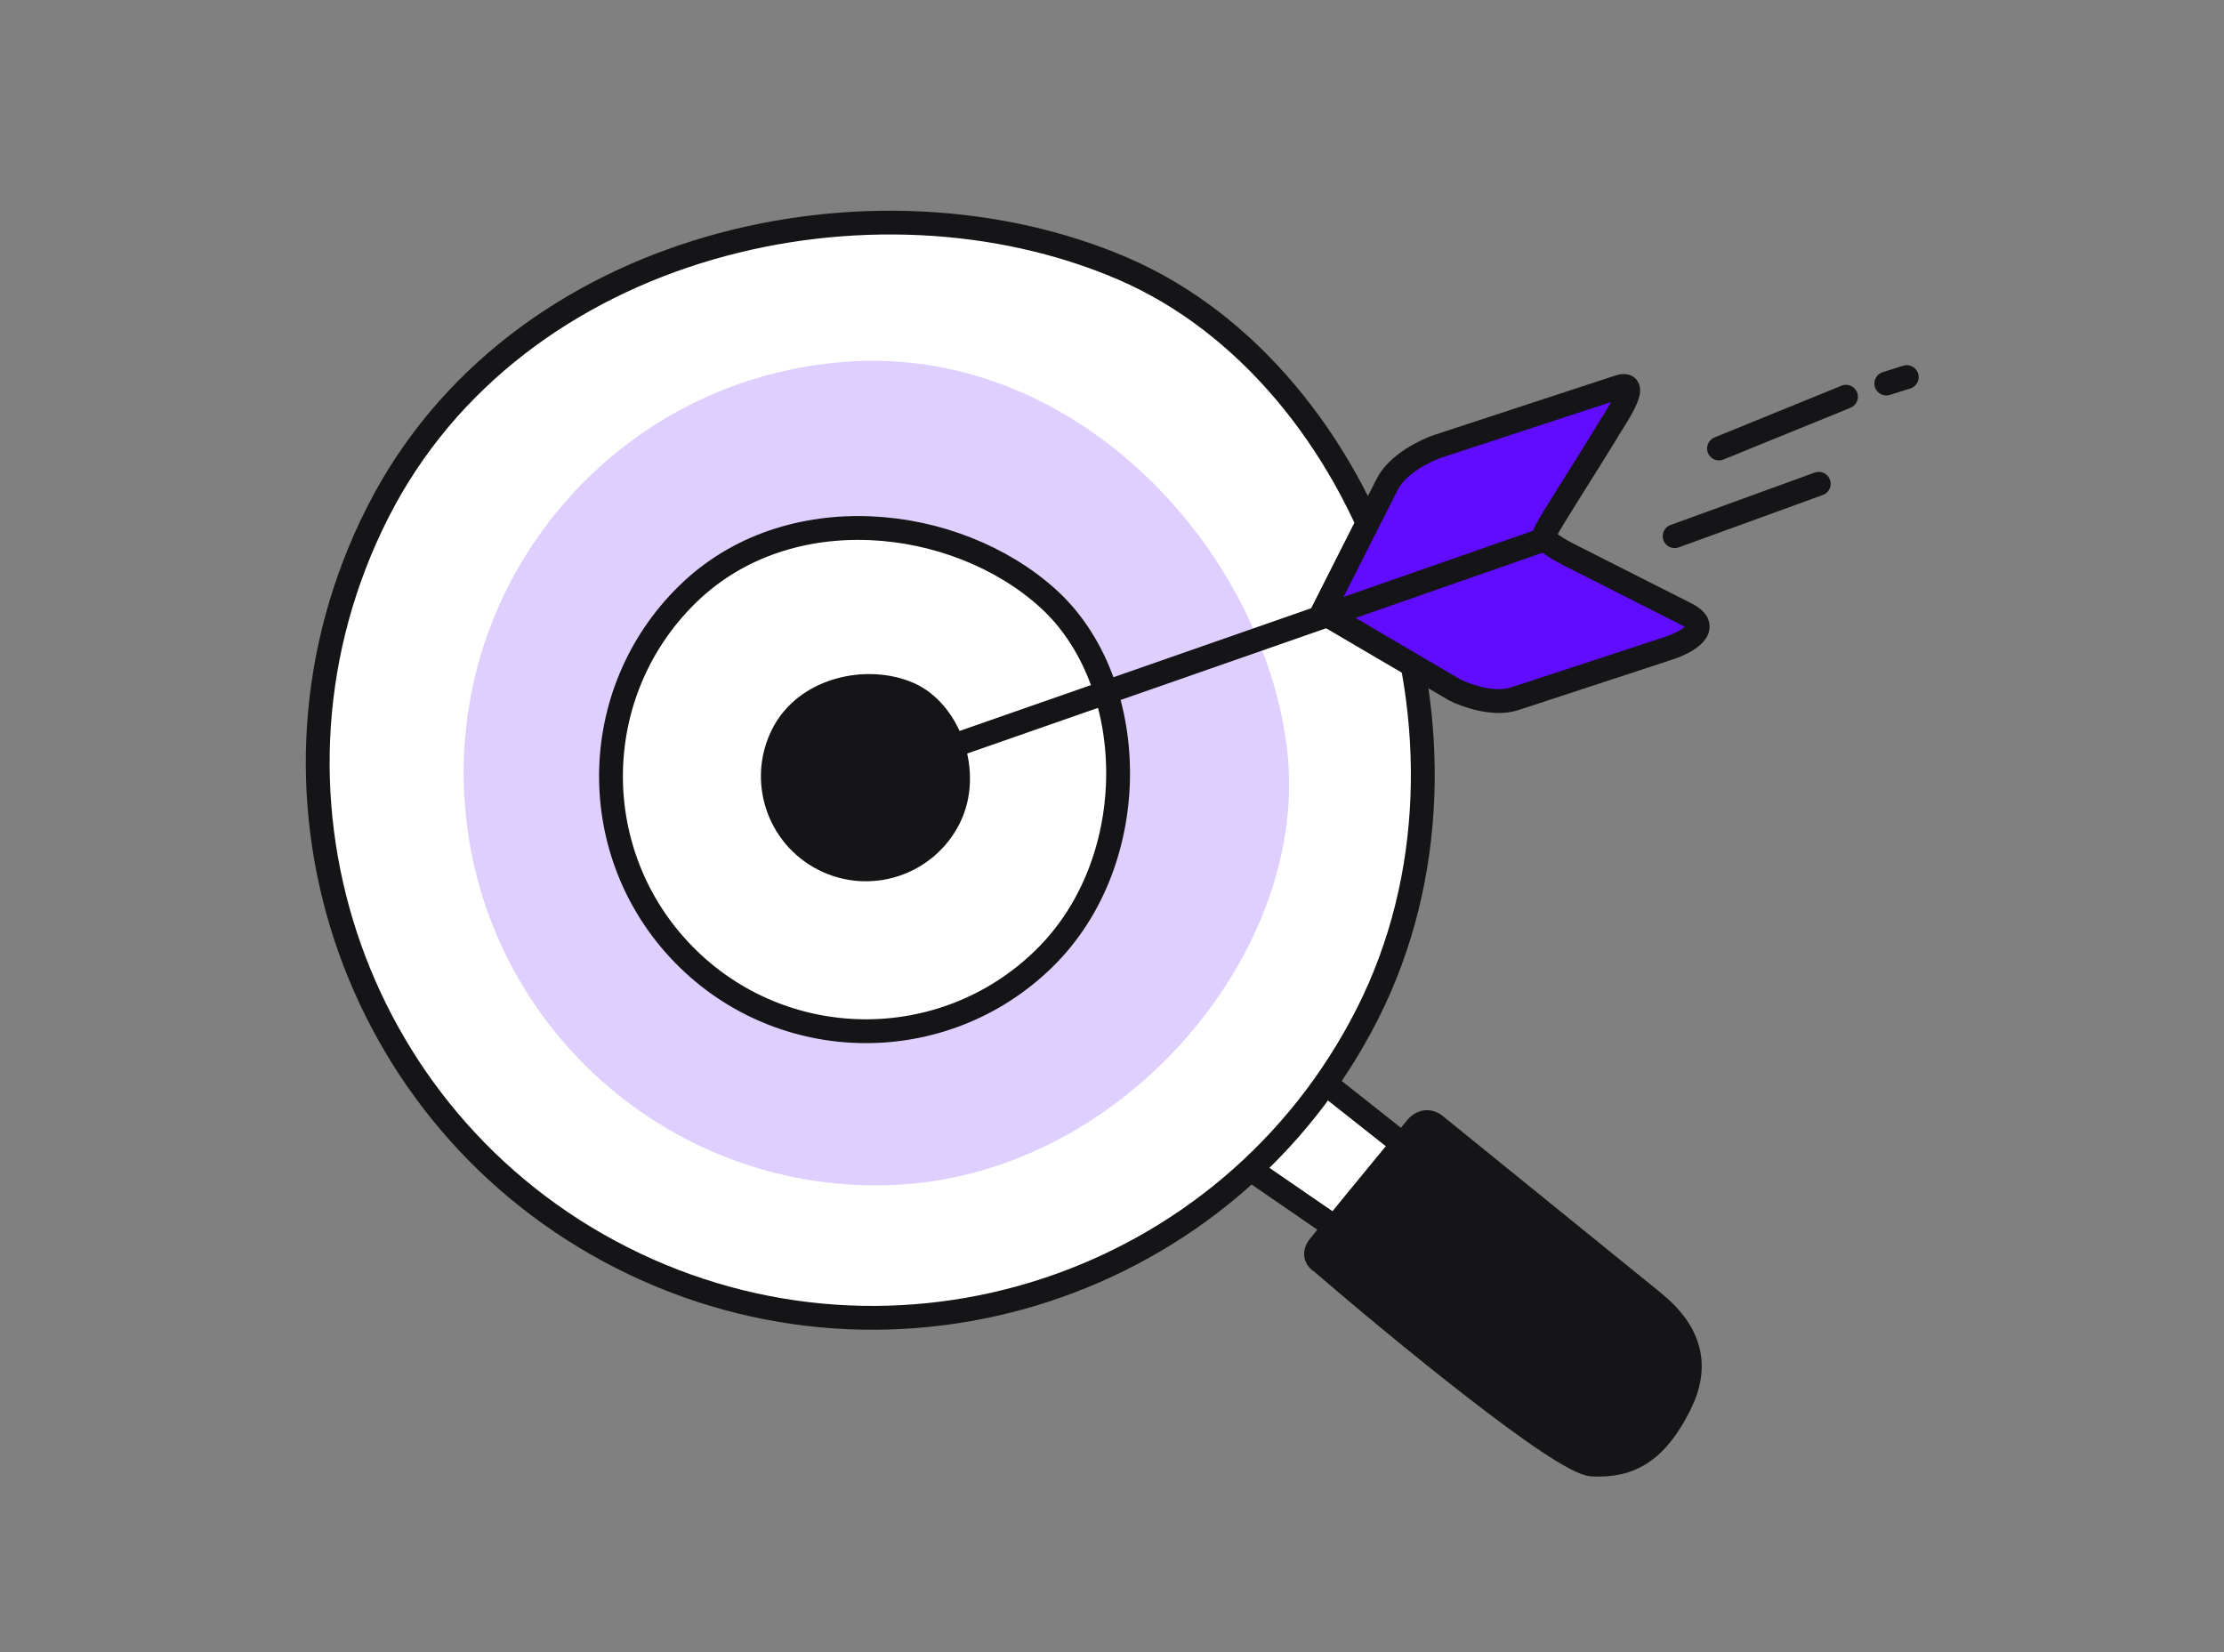<?xml version="1.0" encoding="UTF-8"?> <svg xmlns="http://www.w3.org/2000/svg" width="140" height="104" viewBox="0 0 140 104" fill="none"><rect x="0" y="0" width="140" height="104" fill="#808080" stroke="none"/><path d="M92.032 74.989L80.694 66.025L75.025 71.067L88.064 80.031L92.032 74.989Z" fill="white" stroke="#151417" stroke-width="1.5"></path><path d="M86.083 63.813C77.381 81.01 56.376 87.892 39.167 79.184C21.959 70.476 15.063 49.476 23.765 32.279C32.467 15.082 55.099 10.199 70.68 16.908C86.261 23.617 94.785 46.616 86.083 63.813Z" fill="white"></path><path d="M39.167 79.184L38.829 79.853L39.167 79.184ZM85.414 63.474C76.899 80.301 56.346 87.036 39.506 78.515L38.829 79.853C56.407 88.748 77.863 81.719 86.752 64.151L85.414 63.474ZM39.506 78.515C22.667 69.994 15.919 49.445 24.434 32.618L23.096 31.94C14.206 49.507 21.251 70.959 38.829 79.853L39.506 78.515ZM24.434 32.618C32.919 15.85 55.083 11.008 70.384 17.597L70.977 16.219C55.116 9.389 32.015 14.313 23.096 31.94L24.434 32.618ZM70.384 17.597C77.938 20.849 83.839 28.085 86.778 36.67C89.714 45.249 89.659 55.085 85.414 63.474L86.752 64.151C91.209 55.344 91.242 45.081 88.197 36.184C85.154 27.294 79.004 19.675 70.977 16.219L70.384 17.597Z" fill="#151417"></path><path d="M56.65 74.57C42.349 75.412 30.074 64.494 29.232 50.184C28.39 35.874 39.3 23.592 53.6 22.75C67.9 21.909 79.5 34.62 81.017 47.136C82.534 59.653 70.95 73.729 56.65 74.57Z" fill="#DFCFFF"></path><path d="M65.73 60.335C59.405 66.533 49.25 66.426 43.048 60.097C36.847 53.767 36.946 43.612 43.272 37.415C49.596 31.217 60.165 32.434 65.953 37.653C71.742 42.872 72.055 54.138 65.73 60.335Z" fill="white" stroke="#151417" stroke-width="1.5" stroke-linecap="round" stroke-linejoin="round"></path><path d="M60.401 51.855C58.755 55.108 54.781 56.41 51.525 54.763C48.27 53.115 46.965 49.142 48.611 45.889C50.258 42.635 54.539 41.711 57.487 42.98C60.435 44.25 62.048 48.601 60.401 51.855Z" fill="#151417"></path><path d="M87.327 30.482C87.98 29.193 89.762 28.339 90.571 28.074L96.236 26.216L101.901 24.358C103.52 23.827 101.351 26.779 101.079 27.317C99.721 29.554 97.713 32.633 97.278 33.493C97.007 34.03 98.081 34.574 99.156 35.118L106.142 38.653C107.861 39.523 106.133 40.449 105.054 40.803L95.343 43.988C94.048 44.413 92.291 43.794 91.575 43.431L83.248 38.543L87.327 30.482Z" fill="#600DFF" stroke="#151417" stroke-width="1.5"></path><path d="M97.007 34.031L54.379 48.909" stroke="#151417" stroke-width="1.5" stroke-linecap="round"></path><path d="M114.49 30.454L105.417 33.752" stroke="#151417" stroke-width="1.5" stroke-linecap="round"></path><path d="M116.205 24.975L108.211 28.231" stroke="#151417" stroke-width="1.5" stroke-linecap="round"></path><path d="M120.029 23.737L118.742 24.143" stroke="#151417" stroke-width="1.5" stroke-linecap="round"></path><path d="M104.066 81.957L90.355 70.839C89.832 70.415 89.353 70.748 89.178 70.967C87.31 73.24 83.469 77.917 83.05 78.443C82.631 78.969 82.947 79.322 83.158 79.432C88.047 83.637 98.305 92.076 100.222 92.187C102.618 92.326 104.296 91.342 105.759 88.38C106.929 86.01 106.46 83.898 104.066 81.957Z" fill="#151417" stroke="#151417" stroke-width="1.5" stroke-linecap="round"></path></svg> 